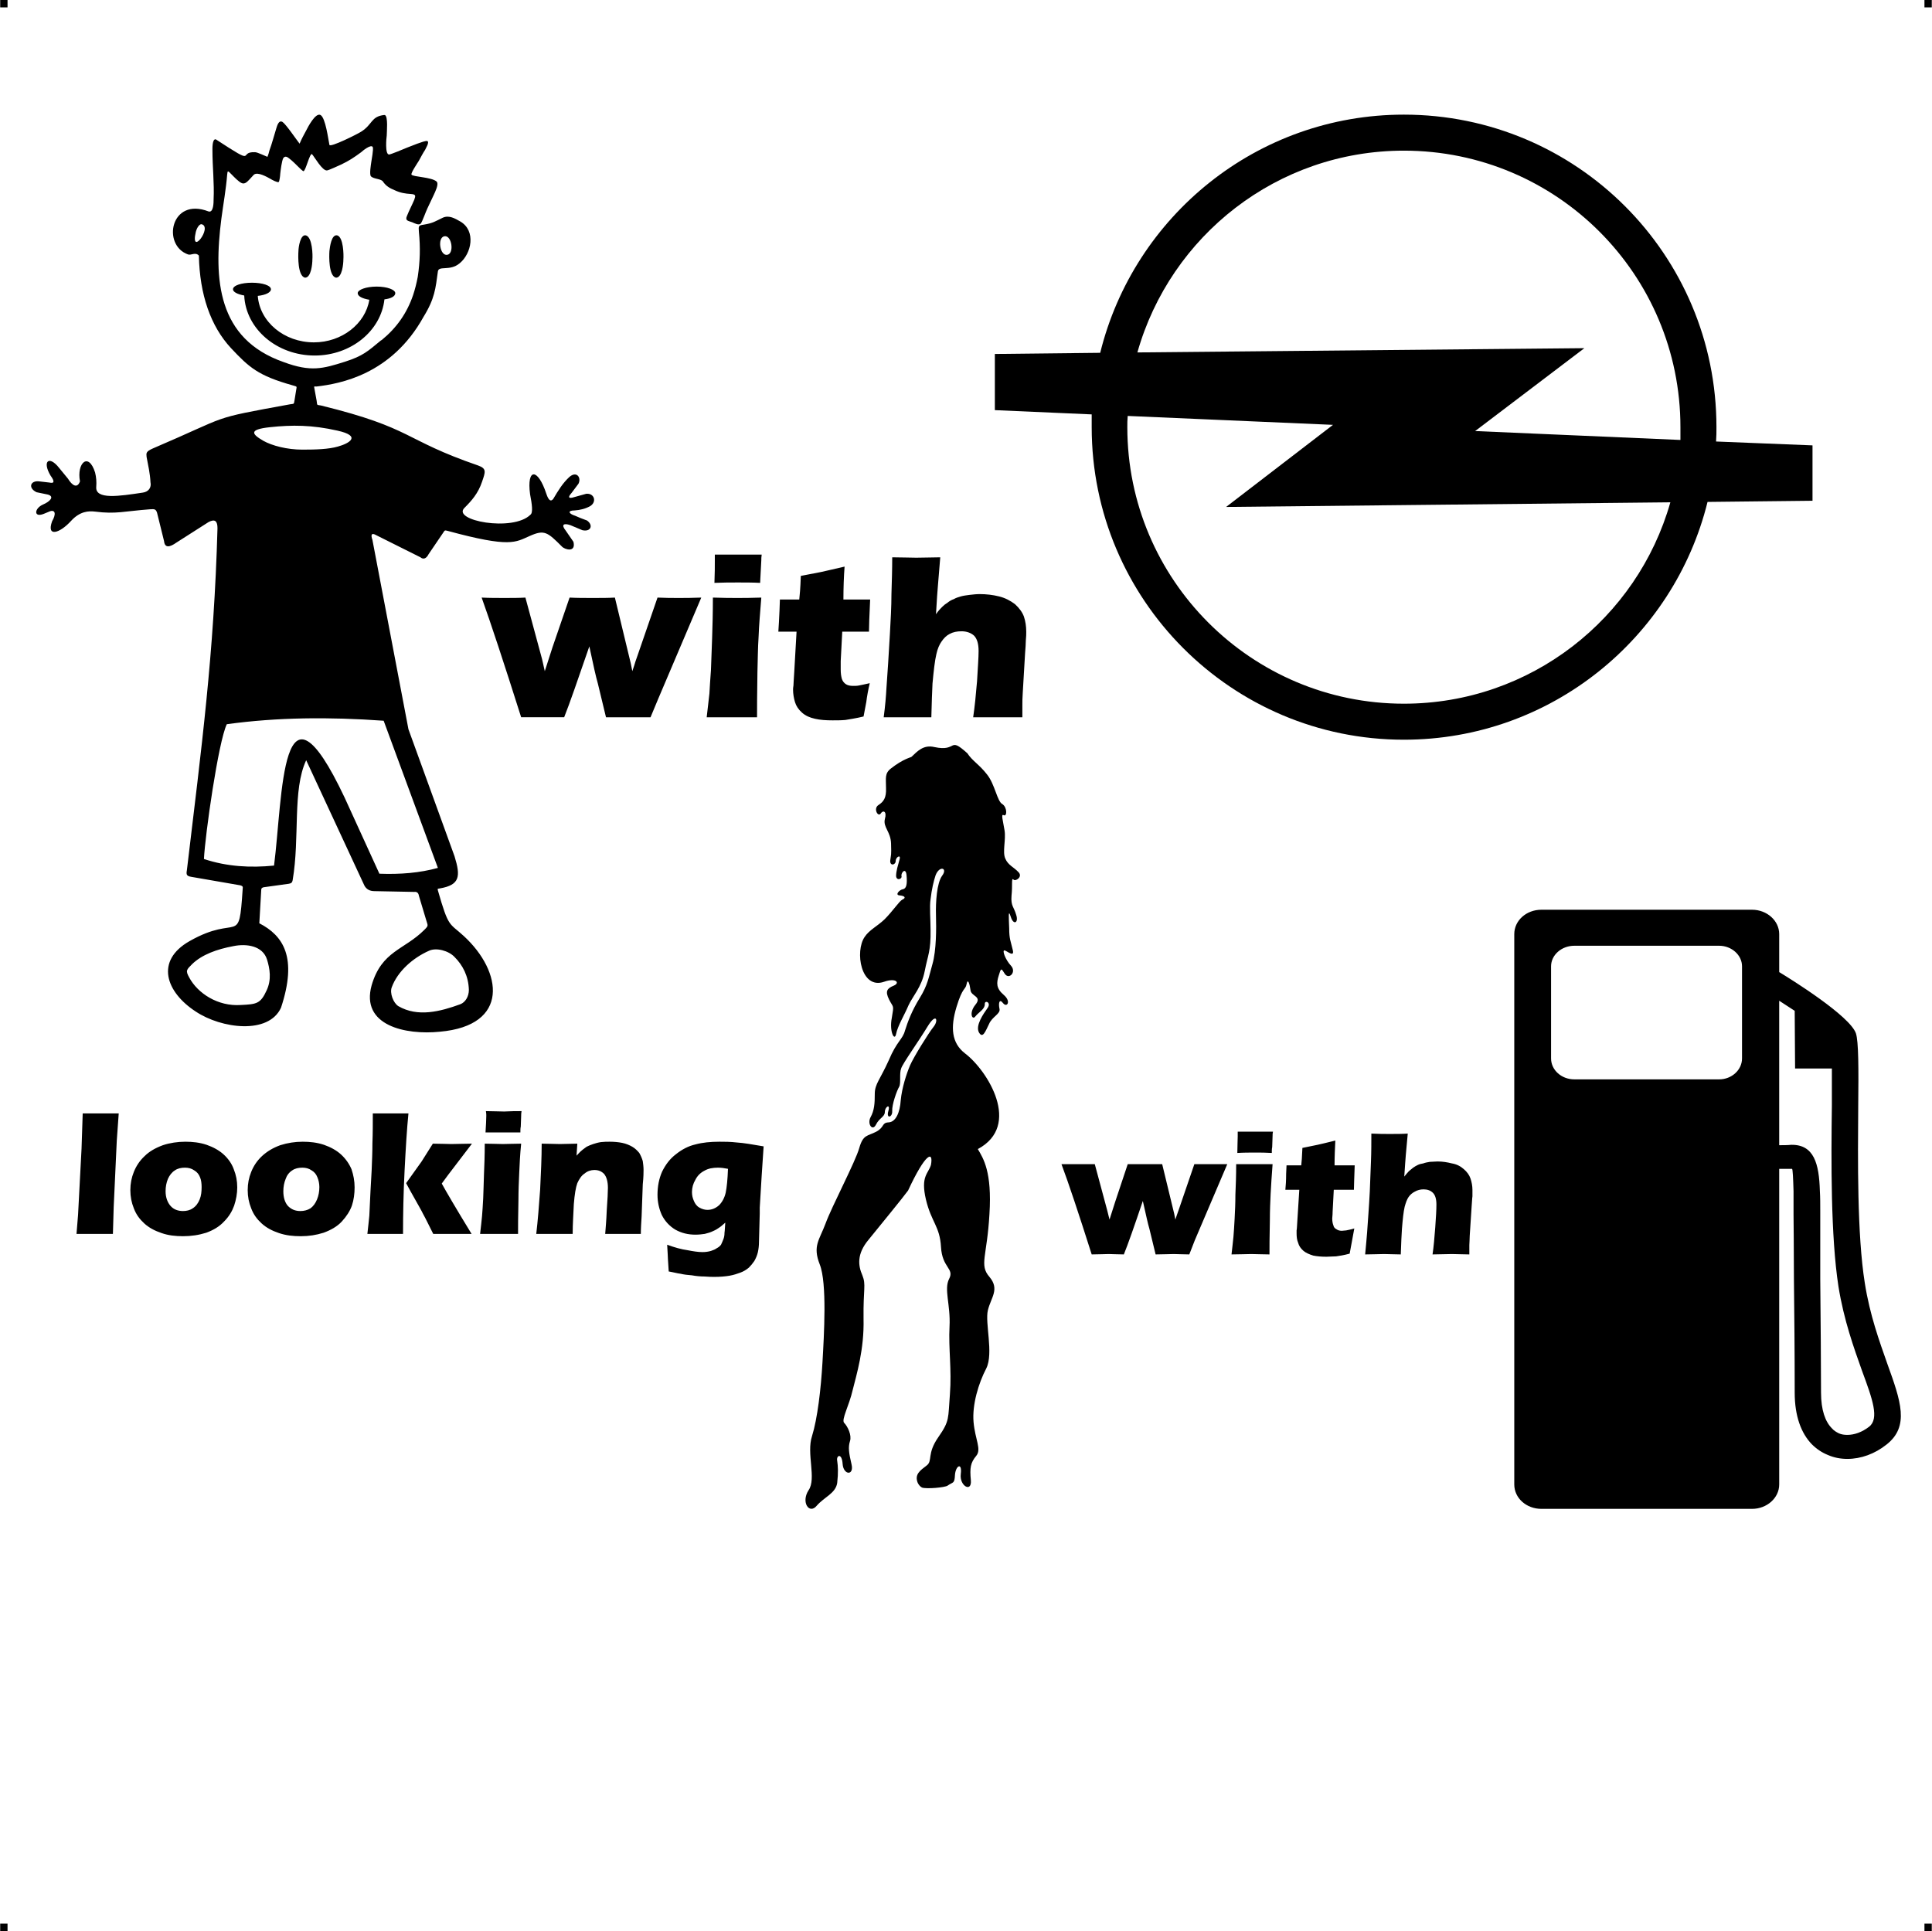 <?xml version="1.0" encoding="UTF-8"?> <!-- Creator: CorelDRAW X7 --> <?xml-stylesheet href="baiat-masina-caut-fata-benzina-opel.css" type="text/css"?> <svg xmlns="http://www.w3.org/2000/svg" xmlns:xlink="http://www.w3.org/1999/xlink" xml:space="preserve" width="4.994in" height="4.993in" version="1.1" style="shape-rendering:geometricPrecision; text-rendering:geometricPrecision; image-rendering:optimizeQuality; fill-rule:evenodd; clip-rule:evenodd" viewBox="0 0 4987 4987"> <g id="Layer_x0020_1">  <g id="_817249120"> <rect class="fil0" width="18.947" height="19.054"></rect> <rect class="fil0" x="4968" width="18.947" height="19.054"></rect> <rect class="fil0" y="4967" width="18.947" height="19.054"></rect> <rect class="fil0" x="4968" y="4967" width="18.947" height="19.054"></rect> </g> <g id="_817243840"> <path class="fil1" d="M2911 1074l530 23 -276 212 1147 -12c-85,300 -361,520 -688,520 -394,0 -714,-320 -714,-714 0,-10 0,-19 1,-29zm25 -164l1154 -11 -282 214 530 23c0,-11 0,-22 0,-33 0,-394 -319,-714 -714,-714 -327,0 -603,220 -688,521zm-118 160c0,11 0,22 0,33 0,445 361,807 806,807 379,0 697,-262 784,-614l271 -3 0 -143 -249 -10c1,-13 1,-25 1,-37 0,-446 -361,-807 -807,-807 -379,0 -697,262 -784,615l-272 3 0 145 250 11z"></path> <path class="fil1" d="M983 879c-34,28 -46,40 -93,55 -57,18 -88,27 -158,1 -172,-60 -181,-214 -161,-370 5,-38 12,-76 15,-114 1,-12 2,-10 11,-1 6,6 19,20 27,23 8,3 14,-4 19,-9 4,-4 8,-9 12,-13 10,-8 34,6 43,11 3,2 18,10 21,8 2,-1 4,-17 4,-21 1,-9 4,-34 8,-41 5,-6 10,-3 15,1 8,6 18,16 25,23 1,1 10,10 12,10 6,-1 16,-47 22,-44l0 0c7,8 27,44 39,42 6,-1 29,-12 36,-15 21,-10 33,-18 52,-32 3,-3 26,-22 30,-13 2,6 -3,32 -4,39 -1,7 -5,31 -1,36 7,8 28,6 32,15 8,11 17,16 29,21 15,7 27,9 43,10 12,1 12,4 8,15 -6,14 -13,27 -19,42 -5,12 3,12 14,16 5,2 17,9 22,3 4,-5 13,-31 17,-39 6,-12 11,-24 17,-36 3,-7 13,-26 7,-33 -13,-12 -61,-12 -65,-18 -3,-3 16,-31 19,-36 5,-9 10,-19 16,-28 1,-3 13,-21 5,-23 -7,-1 -43,14 -51,17 -7,3 -43,18 -47,18 -11,0 -7,-43 -6,-49 0,-9 4,-50 -5,-53l-2 0c-34,4 -29,24 -59,43 -9,6 -81,42 -82,34 -3,-14 -10,-70 -23,-77 -13,-7 -33,32 -37,40 -6,11 -12,22 -17,34 -8,-10 -35,-50 -44,-56 -10,-6 -14,10 -16,16 -6,19 -11,39 -18,58 -1,5 -3,11 -5,16 -8,-3 -26,-12 -32,-12 -46,-2 9,39 -101,-33 -10,-3 -9,25 -9,29 0,42 5,84 3,126 0,7 0,35 -13,31 -98,-38 -121,87 -53,111 8,3 19,-7 28,3 2,100 30,182 83,239 47,50 70,71 159,96 12,4 11,1 9,13l-4 25c-2,12 -1,9 -12,11 -213,39 -148,26 -354,114 -18,8 -17,12 -16,22 4,21 9,43 10,65 3,14 -5,25 -20,27 -60,9 -123,19 -120,-15 1,-13 0,-25 -3,-37 -17,-54 -48,-24 -39,23 -7,19 -20,11 -31,-7l-23 -28c-26,-33 -44,-17 -22,20 11,15 10,21 -3,18l-26 -3c-23,-3 -30,17 -7,28l29 6c18,5 6,18 -13,26 -22,10 -24,34 2,24l17 -7c13,-4 16,7 5,26 -15,42 20,31 49,-1 23,-25 45,-26 62,-24 54,7 75,-1 142,-6 12,-1 15,0 18,9l18 73c2,19 15,16 32,4l83 -53c17,-9 23,-2 23,16 -9,326 -41,564 -79,883 -2,11 -1,15 11,17l127 22c6,2 7,3 6,10 -10,151 -10,62 -137,134 -90,51 -61,132 16,182 66,44 188,60 220,-10 43,-130 6,-186 -56,-218l5 -87c0,-3 2,-5 6,-6l65 -9c6,-1 9,-3 10,-9 19,-111 -1,-233 35,-310l150 323c5,10 14,15 26,15l103 2c7,-1 11,3 12,10l18 60c5,18 8,16 -4,28 -52,52 -110,54 -136,143 -29,104 87,129 176,120 181,-16 162,-155 62,-247 -38,-35 -39,-20 -67,-118 -1,-5 -1,-4 5,-5 52,-9 54,-31 38,-83l-119 -328 -93 -489c-5,-14 -2,-19 10,-12l114 57c7,6 15,4 21,-8l36 -53c6,-8 4,-10 14,-7 162,44 174,29 211,13 38,-17 46,-10 83,27 7,8 37,17 30,-12l-20 -29c-12,-15 -6,-20 12,-14l31 13c22,5 29,-13 12,-25 -11,-4 -24,-9 -30,-12 -19,-6 -20,-14 -2,-14 14,-1 27,-4 40,-11 18,-11 11,-34 -10,-32l-36 10c-10,2 -11,-2 -2,-12l18 -24c8,-16 -5,-34 -24,-17 -17,16 -28,34 -41,56 -6,8 -12,5 -18,-13 -22,-67 -51,-67 -42,1 5,26 8,48 1,53 -45,45 -205,15 -170,-18 18,-18 35,-37 45,-67 9,-26 12,-34 -10,-42 -195,-67 -166,-96 -406,-155 -12,-2 -9,0 -11,-12l-6 -33c-1,-5 -1,-4 6,-4 59,-7 193,-30 276,-180 29,-47 31,-73 37,-117 2,-16 31,0 56,-21 31,-25 43,-84 2,-108 -14,-8 -29,-17 -45,-10 -21,10 -25,14 -49,18 -15,2 -14,4 -13,19 4,40 3,76 -3,116 -3,16 -7,32 -12,47 -16,47 -43,85 -81,116l-2 1zm739 2335c19,7 37,12 52,14 15,3 28,5 39,5 8,0 15,-1 22,-3 6,-2 11,-4 15,-7 4,-2 8,-5 11,-9 2,-4 4,-9 6,-14 2,-5 3,-10 3,-17 1,-6 1,-15 2,-26 -6,5 -11,10 -16,13 -4,3 -9,6 -16,9 -6,3 -13,5 -21,7 -7,1 -15,2 -24,2 -19,0 -36,-4 -52,-13 -15,-9 -27,-22 -35,-38 -7,-16 -11,-33 -11,-52 0,-22 4,-42 12,-60 9,-18 20,-33 36,-45 15,-12 32,-21 50,-25 18,-5 39,-7 62,-7 13,0 28,0 45,2 17,1 40,5 69,10l-5 75 -5 83c0,6 0,11 0,15l-2 74c0,9 -1,18 -3,27 -2,8 -5,15 -9,22 -4,6 -9,12 -14,17 -7,6 -14,10 -22,13 -8,3 -17,6 -28,8 -12,2 -25,3 -38,3 -7,0 -16,0 -27,-1 -10,0 -21,-1 -32,-3 -12,-1 -21,-2 -29,-4 -9,-1 -19,-4 -31,-6l-2 -31c0,-6 -1,-18 -2,-38zm157 -196c-10,-2 -18,-3 -26,-3 -13,0 -25,2 -35,8 -10,5 -18,13 -23,23 -6,10 -9,21 -9,32 0,9 2,16 5,23 3,7 7,13 14,17 7,4 14,6 21,6 11,0 21,-4 30,-12 8,-8 14,-19 17,-32 3,-14 5,-35 6,-62zm-495 168c4,-34 7,-72 10,-114 2,-42 4,-82 4,-119 18,0 34,1 47,1 16,0 31,-1 45,-1l-2 31c5,-5 9,-10 13,-13 3,-3 8,-6 13,-10 6,-3 11,-5 17,-7 6,-2 13,-4 20,-5 8,-1 15,-1 23,-1 11,0 22,1 32,3 10,2 19,6 26,10 7,4 13,10 18,16 4,7 7,14 9,21 1,7 2,15 2,23 0,6 0,18 -2,37l-3 83c-1,16 -2,31 -2,45 -15,0 -29,0 -43,0 -18,0 -34,0 -49,0 1,-14 3,-34 4,-61 2,-28 3,-47 3,-58 0,-17 -4,-29 -10,-36 -7,-7 -15,-10 -25,-10 -9,0 -18,3 -25,9 -8,5 -14,14 -19,25 -4,11 -7,29 -9,54 -1,25 -3,51 -3,77 -15,0 -30,0 -45,0 -15,0 -31,0 -49,0zm-131 -262c1,-18 2,-32 2,-43 0,-3 0,-7 -1,-12 19,0 34,1 47,1 17,-1 32,-1 45,-1 -1,5 -1,9 -1,12l-1 28c-1,4 -1,9 -1,15 -15,0 -29,0 -43,0 -15,0 -30,0 -47,0zm-14 262c2,-18 4,-34 5,-46 1,-12 2,-27 3,-46 1,-18 1,-39 2,-62 1,-23 2,-49 2,-79 20,0 36,1 47,1 11,0 27,-1 47,-1 -3,29 -4,54 -5,76 -1,22 -2,45 -2,69 -1,43 -1,73 -1,88 -18,0 -34,0 -47,0 -13,0 -30,0 -51,0zm-291 0c2,-19 4,-35 5,-47 1,-17 2,-38 3,-63l3 -54c1,-24 2,-48 2,-70 1,-27 1,-53 1,-77 21,0 37,0 48,0 12,0 27,0 44,0 -4,40 -7,89 -10,148 -3,59 -4,114 -4,163 -18,0 -33,0 -45,0 -14,0 -30,0 -47,0zm100 -131l40 -56 29 -46c21,0 37,1 48,1 15,0 33,-1 53,-1l-45 59c-11,14 -22,29 -33,44 11,20 36,63 77,130 -18,0 -34,0 -48,0 -15,0 -32,0 -51,0l-14 -28c-5,-10 -9,-18 -13,-25 -1,-3 -12,-22 -31,-56l-12 -22zm-267 -107c19,0 37,2 55,8 17,6 32,14 44,25 12,11 21,24 27,38 5,15 8,30 8,47 0,16 -2,32 -7,47 -5,14 -14,28 -26,41 -12,13 -28,22 -47,29 -19,6 -38,9 -59,9 -20,0 -38,-2 -56,-8 -18,-6 -33,-14 -45,-25 -12,-11 -21,-23 -27,-39 -6,-15 -9,-30 -9,-47 0,-17 3,-32 9,-47 6,-15 15,-29 28,-41 13,-12 28,-21 47,-28 19,-6 38,-9 58,-9zm-1 67c-10,0 -19,2 -26,7 -8,5 -14,13 -17,22 -4,10 -6,20 -6,32 0,16 4,29 12,38 9,9 19,13 32,13 9,0 18,-2 26,-7 7,-5 13,-13 17,-23 4,-10 6,-20 6,-32 0,-9 -2,-18 -5,-25 -3,-8 -8,-14 -15,-18 -7,-5 -15,-7 -24,-7zm-302 -67c19,0 37,2 55,8 17,6 32,14 44,25 12,11 21,24 26,38 6,15 9,30 9,47 0,16 -3,32 -8,47 -5,14 -13,28 -26,41 -12,13 -27,22 -46,29 -19,6 -39,9 -60,9 -19,0 -38,-2 -55,-8 -18,-6 -33,-14 -45,-25 -12,-11 -21,-23 -27,-39 -6,-15 -9,-30 -9,-47 0,-17 3,-32 9,-47 6,-15 15,-29 28,-41 12,-12 28,-21 47,-28 18,-6 38,-9 58,-9zm-1 67c-10,0 -19,2 -26,7 -8,5 -14,13 -18,22 -4,10 -6,20 -6,32 0,16 5,29 13,38 8,9 19,13 32,13 9,0 18,-2 25,-7 8,-5 14,-13 18,-23 4,-10 5,-20 5,-32 0,-9 -1,-18 -4,-25 -3,-8 -8,-14 -15,-18 -7,-5 -15,-7 -24,-7zm-280 171l4 -49 9 -171 3 -91c21,0 37,0 47,0 14,0 29,0 46,0l-5 70 -8 172 -2 69c-16,0 -31,0 -44,0l-50 0zm3327 53c2,-23 4,-41 5,-56 2,-31 5,-66 7,-107 1,-27 2,-52 3,-77 1,-25 1,-49 1,-72 19,1 35,1 47,1 17,0 32,0 47,-1l-5 55c-1,10 -2,28 -4,56 5,-6 9,-11 12,-14 4,-3 7,-6 11,-9 4,-3 8,-5 12,-7 4,-2 8,-3 14,-4 5,-2 11,-3 17,-4 6,0 13,-1 20,-1 13,0 25,2 37,5 12,2 22,7 31,15 8,7 14,15 17,24 3,9 5,19 5,29 0,4 0,10 0,17 -1,6 -1,15 -2,25l-5 77c0,10 -1,18 -1,24 0,6 0,14 0,24 -16,0 -31,-1 -45,-1 -17,0 -33,1 -50,1 3,-20 5,-44 7,-70 2,-27 3,-46 3,-59 0,-14 -3,-24 -9,-30 -6,-6 -14,-9 -24,-9 -9,0 -16,2 -23,6 -6,3 -12,8 -16,14 -4,6 -7,14 -10,25 -3,13 -5,32 -7,57 -1,14 -2,36 -3,66 -15,0 -30,-1 -43,-1 -14,0 -30,1 -49,1zm-28 -67c-2,13 -5,25 -7,38l-5 27c-15,4 -27,6 -35,7 -9,0 -17,1 -25,1 -13,0 -24,-1 -34,-3 -10,-3 -19,-7 -25,-12 -7,-6 -12,-13 -14,-21 -3,-7 -4,-15 -4,-24 0,-1 0,-4 0,-8 1,-4 1,-13 2,-26l5 -79 -36 0c1,-10 2,-24 2,-41l1 -22 38 0c1,-7 2,-22 3,-45l39 -8c8,-2 23,-5 46,-11 -1,20 -2,41 -2,64l52 0c-1,32 -2,53 -2,63l-52 0 -3 57c0,9 -1,14 -1,17 0,7 1,13 3,18 1,5 4,8 8,10 4,3 9,4 14,4 3,0 7,-1 11,-1 4,-1 11,-2 21,-5zm-302 -195c0,-18 1,-33 1,-43 0,-3 0,-7 0,-12 18,0 33,0 46,0 17,0 32,0 45,0 -1,4 -1,8 -1,11l-1 29c-1,4 -1,9 -1,15 -15,-1 -29,-1 -43,-1 -14,0 -30,0 -46,1zm-15 262c2,-19 4,-34 5,-46 1,-12 2,-27 3,-46 1,-19 2,-40 2,-62 1,-23 2,-49 2,-79 20,0 36,0 48,0 10,0 26,0 46,0 -2,28 -4,54 -5,76 -1,21 -2,44 -2,69 -1,43 -1,72 -1,88 -18,0 -34,-1 -47,-1 -13,0 -30,1 -51,1zm-361 0c-34,-107 -60,-185 -78,-233 15,0 30,0 45,0 14,0 28,0 41,0l32 119 6 24 15 -47 32 -96c15,0 30,0 46,0 16,0 30,0 43,0l31 128 3 15 4 -12c1,-2 3,-9 7,-20l38 -111c15,0 29,0 42,0 11,0 25,0 43,0l-84 197 -14 36c-16,0 -30,-1 -40,-1 -13,0 -28,1 -47,1l-16 -66c-4,-13 -9,-37 -17,-72 -22,65 -38,111 -49,138 -16,0 -29,-1 -39,-1 -11,0 -26,1 -44,1zm-537 -1387c4,-30 6,-55 7,-74 3,-40 6,-88 9,-141 2,-36 4,-70 4,-103 1,-32 2,-64 2,-95 25,0 46,1 62,1 22,0 43,-1 62,-1l-6 73c-1,12 -3,37 -5,74 6,-9 12,-15 16,-19 4,-4 9,-8 14,-11 5,-4 10,-7 16,-9 5,-3 11,-5 18,-7 7,-2 15,-3 23,-4 9,-1 17,-2 26,-2 17,0 34,2 50,6 16,4 29,11 41,20 11,10 19,21 23,32 4,12 6,25 6,39 0,6 0,13 -1,22 0,9 -1,20 -2,34l-6 102c-1,13 -1,23 -1,32 0,8 0,19 0,31 -21,0 -42,0 -61,0 -21,0 -43,0 -66,0 4,-27 7,-57 10,-93 2,-35 4,-61 4,-78 0,-19 -4,-32 -12,-40 -8,-7 -19,-11 -32,-11 -12,0 -22,2 -31,7 -8,4 -15,11 -21,20 -5,7 -10,18 -13,32 -4,17 -7,43 -10,76 -1,19 -2,48 -3,87 -21,0 -40,0 -58,0 -18,0 -39,0 -65,0zm-36 -88c-4,17 -7,33 -9,49l-7 37c-20,5 -36,7 -47,9 -11,1 -22,1 -33,1 -17,0 -32,-1 -45,-4 -14,-3 -25,-8 -34,-16 -9,-8 -15,-17 -18,-27 -3,-10 -5,-21 -5,-32 0,-2 0,-6 1,-11 0,-5 1,-16 2,-34l6 -105 -47 0c1,-14 2,-32 3,-55l1 -28 50 0c1,-9 3,-29 4,-61l52 -10c10,-2 30,-7 61,-14 -2,26 -3,55 -3,85l69 0c-2,42 -3,70 -3,83l-69 0 -4 76c0,11 0,18 0,22 0,9 1,17 3,24 2,6 6,11 11,14 5,3 11,4 18,4 5,0 10,0 15,-1 5,-1 15,-3 28,-6zm-401 -259c1,-24 1,-43 1,-57 0,-4 0,-10 0,-16 24,0 45,0 61,0 23,0 43,0 60,0 -1,6 -1,11 -1,15l-2 38c0,5 -1,12 -1,20 -19,-1 -39,-1 -57,-1 -19,0 -39,0 -61,1zm-20 347c3,-24 5,-45 7,-61 1,-16 2,-36 4,-61 1,-25 2,-52 3,-82 1,-30 2,-65 2,-105 27,1 48,1 63,1 15,0 35,0 62,-1 -3,38 -6,72 -7,101 -2,29 -2,59 -3,91 -1,58 -1,97 -1,117 -24,0 -45,0 -62,0 -17,0 -40,0 -68,0zm-479 0c-45,-142 -79,-245 -102,-309 20,1 39,1 59,1 19,0 37,0 54,-1l43 159 7 31 20 -62 44 -128c19,1 39,1 60,1 21,0 40,0 57,-1l41 170 4 20 5 -15c1,-4 4,-13 9,-27l51 -148c20,1 38,1 55,1 15,0 34,0 58,-1l-111 261 -20 48c-21,0 -38,0 -53,0 -16,0 -37,0 -62,0l-21 -87c-5,-17 -12,-49 -22,-96 -30,87 -51,148 -65,183 -21,0 -38,0 -51,0 -16,0 -35,0 -60,0zm2634 497l544 0c38,0 70,28 70,63l0 98c33,20 182,113 198,158 7,21 7,92 6,187 -1,140 -3,333 17,458 13,83 38,151 58,208 35,97 58,162 -2,209 -30,24 -66,37 -101,37 -17,0 -34,-3 -50,-10 -15,-6 -29,-15 -42,-28 -27,-28 -44,-72 -44,-133 0,-104 -1,-206 -2,-293 0,-81 -1,-152 -1,-167l0 0 0 -7c0,-18 0,-36 0,-53 -1,-34 -2,-58 -4,-58 -11,0 -22,0 -33,0l0 815c0,35 -32,63 -70,63l-544 0c-39,0 -70,-28 -70,-63l0 -1421c0,-35 31,-63 70,-63zm654 261l1 149 95 0c0,27 0,59 0,95 -2,143 -3,339 17,468 14,87 40,159 61,218 27,73 45,123 18,144 -18,14 -38,21 -56,21 -8,0 -15,-1 -22,-4 -6,-3 -13,-7 -18,-13 -17,-17 -28,-47 -28,-92 0,-66 -1,-189 -2,-293 0,-61 0,-113 0,-167l0 0 0 -7c0,-19 0,-38 -1,-54 -2,-70 -15,-120 -74,-119 -10,1 -21,1 -31,1l0 -373c12,8 26,17 40,26zm-569 -168l374 0c32,0 59,24 59,53l0 238c0,30 -27,54 -59,54l-374 0c-33,0 -60,-24 -60,-54l0 -238c0,-29 27,-53 60,-53zm-1618 1394c14,-10 18,-4 19,-28 2,-24 19,-33 15,-2 -4,31 29,49 26,16 -3,-32 -1,-45 14,-63 14,-17 -3,-42 -7,-87 -4,-45 13,-101 33,-139 19,-39 -4,-117 4,-150 8,-33 31,-54 4,-86 -27,-31 -6,-53 0,-162 7,-110 -16,-144 -30,-168 114,-61 25,-203 -33,-247 -35,-27 -38,-67 -22,-120 16,-53 23,-43 26,-59 3,-16 8,-1 10,15 1,17 31,16 13,38 -18,22 -8,42 0,30 9,-11 24,-18 24,-31 -1,-12 18,-5 7,10 -10,14 -32,45 -22,63 10,17 17,-4 26,-22 8,-19 30,-26 27,-39 -3,-13 -1,-28 9,-15 10,13 22,-4 2,-21 -20,-17 -19,-31 -13,-50 6,-20 6,-20 16,-4 11,15 30,-5 16,-21 -15,-16 -24,-41 -17,-40 6,1 27,20 21,-2 -5,-22 -9,-27 -9,-55 -1,-28 -3,-52 4,-30 7,23 21,16 14,-5 -6,-21 -14,-22 -12,-49 3,-27 -1,-48 5,-42 5,6 25,-7 13,-19 -12,-13 -27,-18 -34,-35 -8,-17 2,-49 -2,-73 -4,-25 -10,-44 -2,-39 9,4 9,-21 -4,-29 -13,-7 -19,-51 -39,-76 -20,-26 -38,-35 -51,-55 -50,-45 -24,-3 -85,-16 -29,-7 -45,12 -59,25 -2,2 -21,5 -53,30 -17,13 -13,25 -13,51 1,25 -6,35 -20,44 -13,9 -1,31 6,22 6,-10 17,-7 11,14 -5,21 15,32 16,63 1,32 0,27 -2,43 -2,16 14,13 14,2 0,-10 14,-18 10,-4 -4,15 -9,30 -9,43 1,13 16,8 14,0 -2,-8 11,-24 13,-2 2,22 0,34 -9,36 -9,1 -22,15 -9,16 13,1 18,6 7,11 -8,4 -24,29 -46,51 -19,18 -39,27 -51,45 -26,37 -10,137 50,116 31,-11 42,3 25,10 -17,7 -23,14 -12,36 11,22 13,12 7,47 -7,35 7,62 11,42 4,-21 22,-50 32,-74 11,-24 34,-47 42,-89 8,-41 16,-51 15,-107 0,-25 -3,-59 0,-78 3,-26 8,-47 13,-62 10,-26 32,-19 17,1 -14,19 -17,69 -16,102 1,34 1,91 -9,126 -10,35 -12,54 -33,88 -21,34 -31,62 -38,84 -6,23 -21,27 -42,77 -22,49 -36,61 -36,86 0,25 -1,43 -11,61 -9,17 5,37 14,19 9,-18 23,-20 23,-33 0,-13 15,-23 9,-2 -6,21 11,16 10,0 -1,-17 12,-53 18,-63 5,-9 0,-34 5,-47 4,-13 45,-70 68,-108 23,-38 29,-16 16,0 -13,16 -52,79 -61,100 -9,21 -21,58 -24,90 -2,32 -13,56 -31,57 -19,1 -10,12 -32,24 -23,12 -34,7 -44,42 -10,36 -71,151 -87,195 -16,43 -34,58 -15,106 19,48 11,182 7,252 -4,70 -13,146 -27,191 -15,45 12,110 -9,140 -20,31 2,63 21,40 20,-23 49,-32 53,-59 3,-27 2,-43 0,-57 -3,-14 12,-22 14,8 2,29 30,31 23,1 -7,-30 -9,-44 -4,-60 5,-15 -6,-38 -15,-47 -8,-8 13,-45 22,-85 10,-40 30,-105 28,-184 -1,-78 7,-87 -3,-112 -11,-25 -15,-55 16,-92 30,-37 89,-109 102,-127 45,-97 66,-104 59,-66 -7,23 -27,29 -13,89 14,59 36,69 39,123 3,54 35,55 21,82 -14,27 4,67 1,123 -3,57 6,111 1,175 -5,63 0,68 -30,111 -30,43 -14,61 -30,73 -17,13 -32,23 -23,45 3,6 7,10 11,12 11,4 59,0 66,-5zm-1579 -3119c-19,-4 -18,-55 -17,-69 1,-9 5,-45 21,-40 15,6 16,49 15,62 0,11 -3,47 -19,47zm-80 0c-19,-4 -18,-55 -17,-69 0,-9 5,-45 20,-40 16,6 17,50 16,62 0,11 -3,47 -19,47zm205 56c-9,82 -87,145 -180,145 -98,0 -178,-69 -182,-155 -17,-3 -29,-9 -29,-16 0,-10 22,-17 49,-17 27,0 49,7 49,17 0,8 -14,15 -34,17 5,67 68,120 145,120 72,0 133,-48 143,-110 -18,-3 -30,-9 -30,-17 0,-9 22,-17 49,-17 27,0 48,8 48,17 0,8 -11,14 -28,16zm-121 339c63,14 30,33 1,41 -24,7 -57,8 -92,8 -39,0 -78,-10 -101,-23 -29,-17 -39,-29 18,-35 56,-6 108,-6 174,9zm276 -502c19,-3 26,45 7,48 -19,3 -26,-45 -7,-48zm-627 -31c29,7 -30,85 -15,20 3,-12 10,-21 15,-20zm508 2019c50,29 108,14 160,-5 13,-5 22,-20 22,-37 -1,-36 -16,-64 -37,-85 -15,-16 -47,-25 -66,-16 -41,18 -81,53 -96,94 -6,15 4,41 17,49zm-540 -74c22,41 74,75 133,71 41,-2 51,-3 67,-38 13,-28 8,-56 1,-79 -11,-36 -53,-42 -87,-35 -43,8 -81,22 -106,46 -15,15 -18,17 -8,35zm38 -306c60,20 121,23 181,17 23,-179 17,-525 182,-176 30,66 60,131 90,197 54,2 104,-2 151,-15l-140 -380c-140,-10 -275,-9 -405,9 -22,46 -56,286 -59,348z"></path> </g> </g> </svg> 
